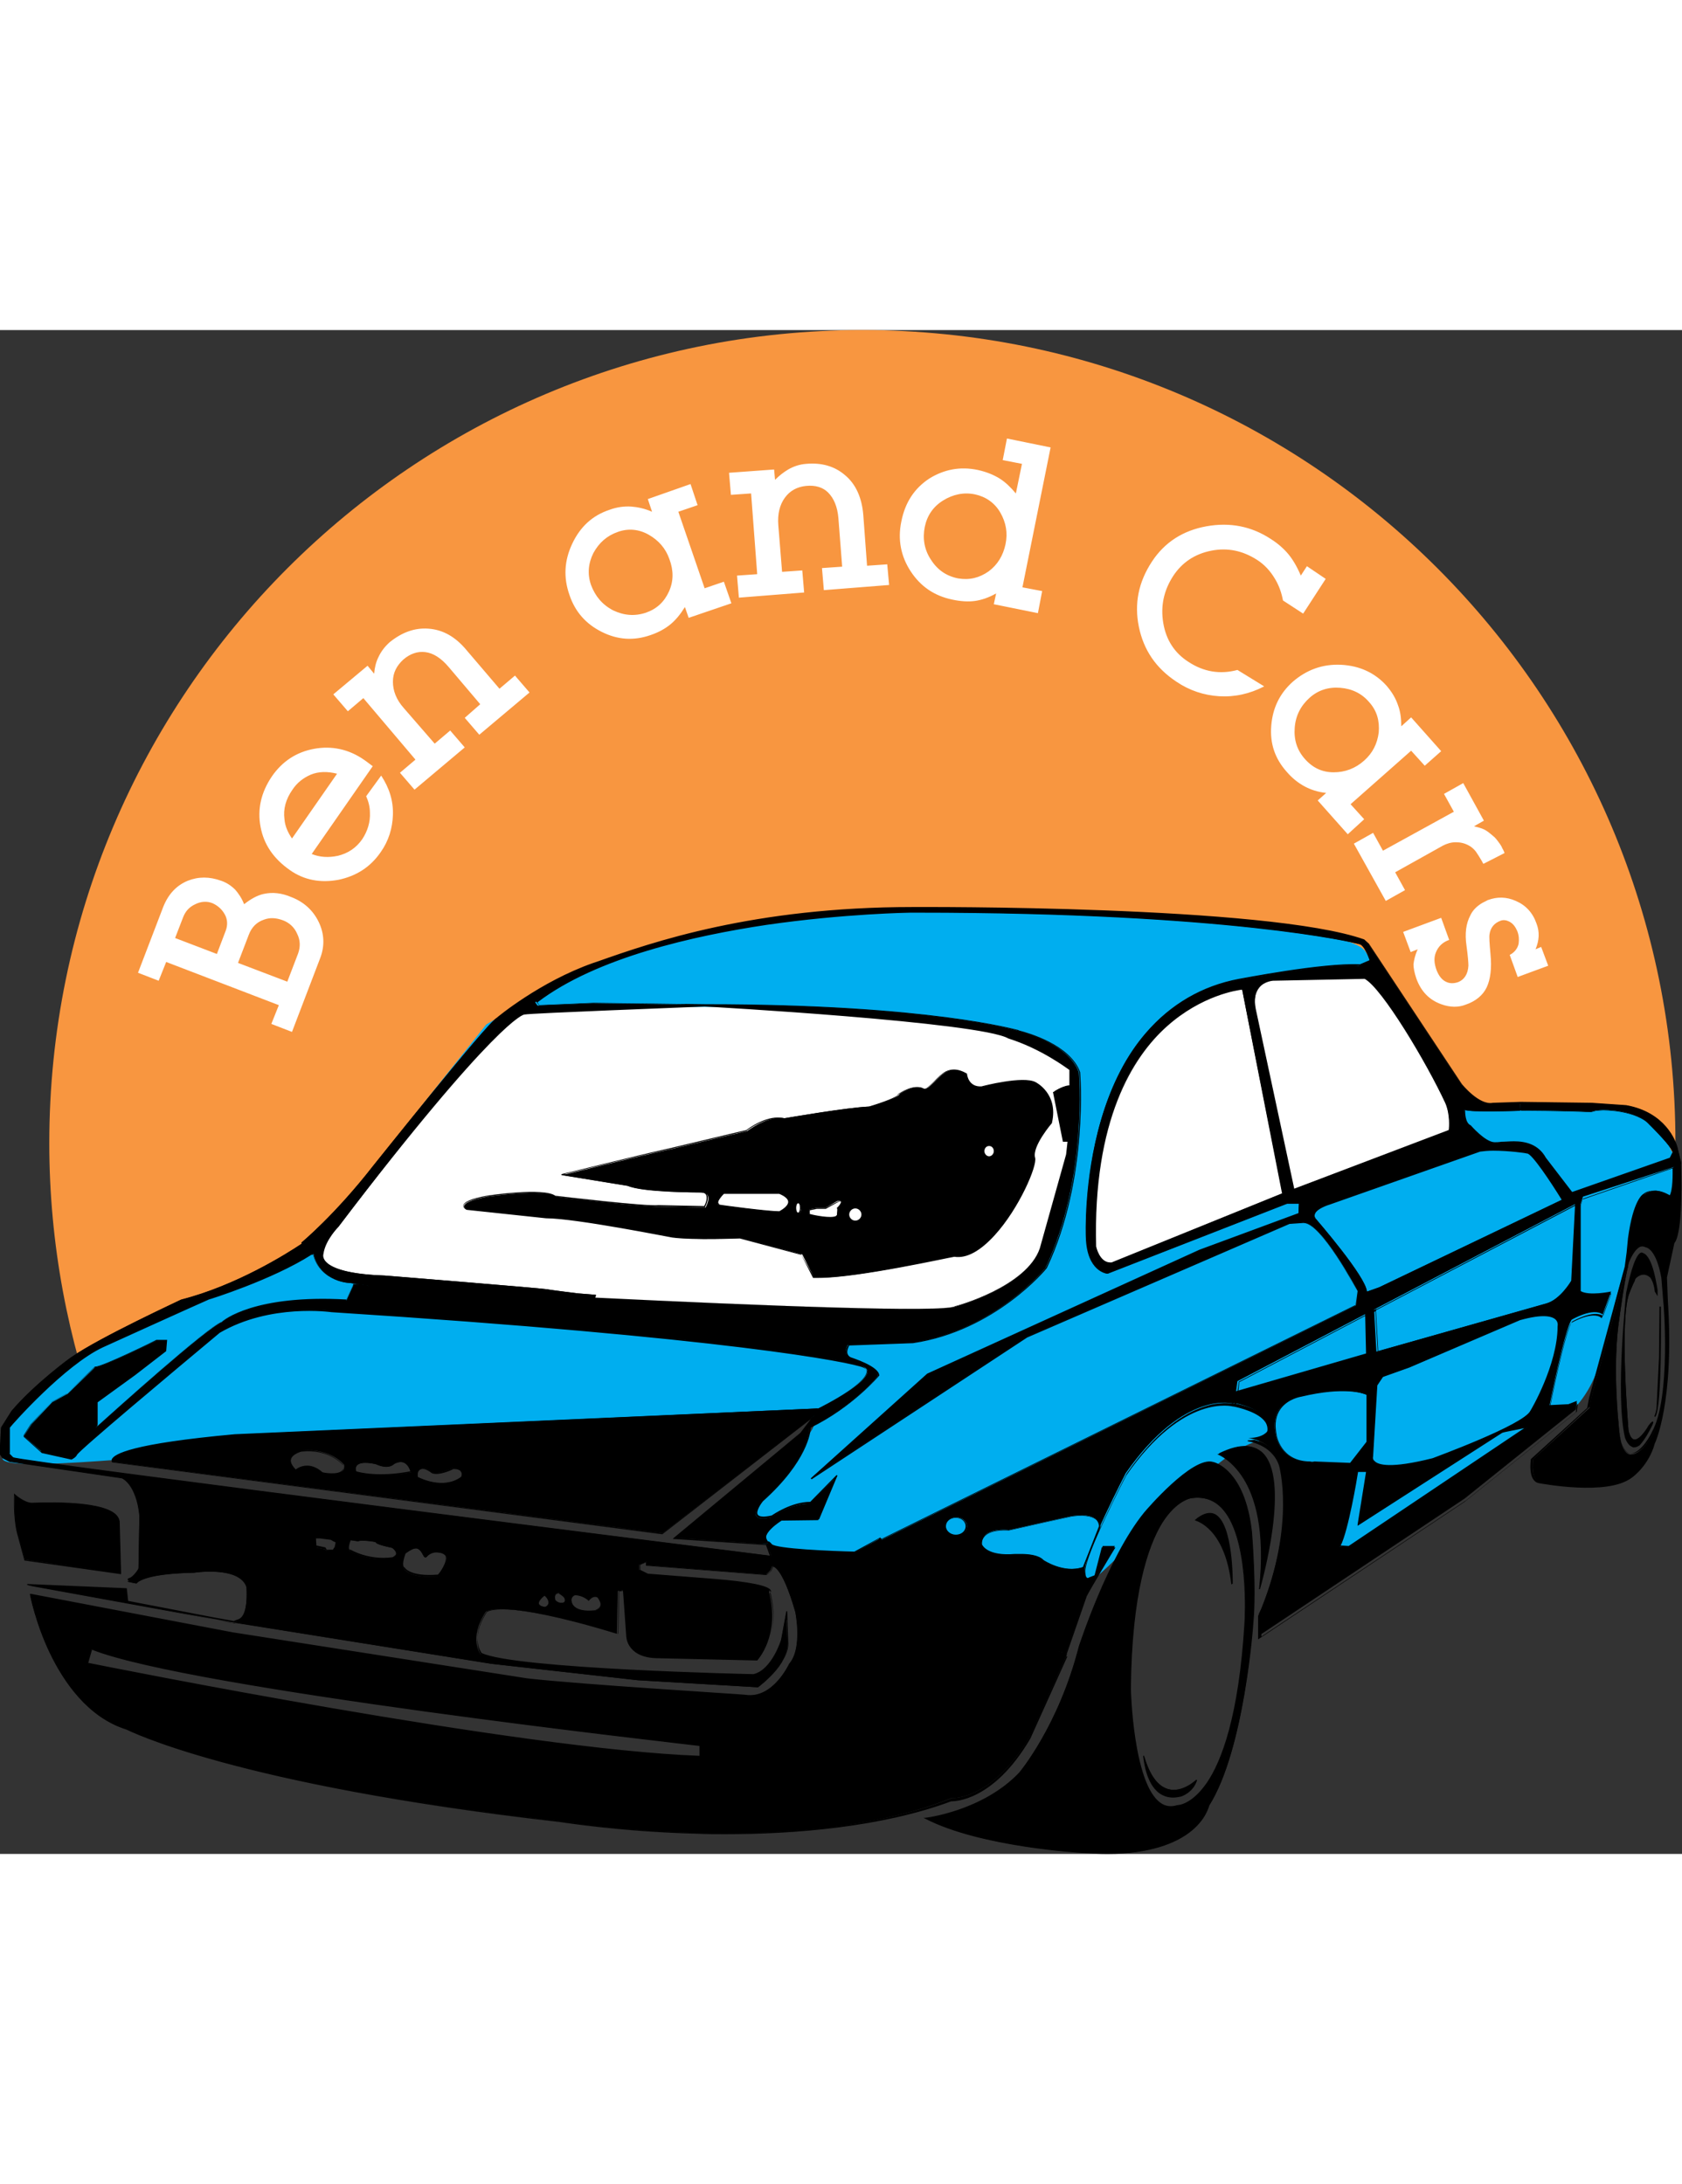 <?xml version="1.0" encoding="utf-8"?>
<!-- Generator: Adobe Illustrator 19.0.0, SVG Export Plug-In . SVG Version: 6.00 Build 0)  -->
<svg version="1.1" id="Calque_1" xmlns="http://www.w3.org/2000/svg" xmlns:xlink="http://www.w3.org/1999/xlink" x="0px" y="0px" width="250px"
	 viewBox="0 0 358.3 324.6" style="enable-background:new 0 0 358.3 324.6;" xml:space="preserve">
<rect x="0" y="0" width="358.3" height="324.6" fill="#333333" stroke="none"/>
<style type="text/css">
	.st0{fill:#F89640;}
	.st1{fill:#FFFFFF;}
	.st2{fill:#00AEEF;}
</style>
<g>
	<g>
		<path class="st0" d="M355.7,193.5c0.8-6.7,1.2-13.4,1.2-20.3C357,77.6,279.4,0,183.7,0S10.5,77.6,10.5,173.2
			c0,21.5,4,42.1,11.1,61.1L355.7,193.5L355.7,193.5z"/>
	</g>
	<g>
		<path class="st1" d="M56.2,120.1c-1.4,0.3-2.8,1.1-4.2,2.2c-0.5-1.3-1.2-2.3-1.9-3.1c-0.8-0.8-1.8-1.5-3-1.9
			c-2.5-0.9-4.8-0.9-7.1,0c-2.4,1-4.1,2.8-5.2,5.5l-5.4,14.1l4.4,1.7l1.6-4l24,9.2l-1.6,4l4.4,1.7l6-15.7c1-2.6,0.9-5.2-0.3-7.7
			c-1.2-2.5-3.2-4.3-5.8-5.3C60,119.9,58.1,119.7,56.2,120.1L56.2,120.1L56.2,120.1z M47.9,124.5c0.6,1.1,0.6,2.3,0.2,3.4l-1.9,5
			l-8.9-3.4l1.7-4.4c0.5-1.3,1.3-2.2,2.6-2.8c1.2-0.6,2.5-0.7,3.7-0.2C46.4,122.6,47.3,123.4,47.9,124.5L47.9,124.5z M63.3,128.6
			c0.7,1.4,0.7,2.8,0.2,4.2l-2.3,6l-10.5-4l2.3-6c0.6-1.6,1.7-2.7,3.2-3.2c1.3-0.5,2.6-0.4,4,0.1C61.6,126.2,62.7,127.2,63.3,128.6
			L63.3,128.6z M77.5,91.5c-3.2-2.2-6.8-3-10.6-2.3c-3.8,0.7-6.8,2.7-9,5.9c-2.3,3.4-3.1,7-2.4,10.7c0.7,3.8,2.8,6.8,6.2,9.2
			c3.1,2.2,6.6,2.8,10.4,2.1c3.8-0.8,6.8-2.7,9-5.9c1.7-2.4,2.5-5.1,2.6-7.9c0.1-3.1-0.8-5.8-2.5-8.4L78,99.3
			c0.5,1.1,0.8,2.3,0.8,3.5c0.1,2-0.5,3.9-1.6,5.6c-1.3,1.9-3.1,3.1-5.3,3.6c-1.9,0.4-3.8,0.3-5.5-0.4l13-18.7
			C78.7,92.4,78.1,91.9,77.5,91.5L77.5,91.5L77.5,91.5z M62.2,108.3c-0.9-1.3-1.5-2.7-1.6-4.1c-0.3-2.2,0.3-4.3,1.7-6.3
			c1-1.5,2.3-2.5,3.9-3.2c1.7-0.7,3.6-0.7,5.6-0.2L62.2,108.3L62.2,108.3z M109.7,73.6l-3.3,2.8l-7-8.2c-2.4-2.9-5.1-4.4-8.2-4.6
			c-2.9-0.2-5.6,0.8-8.2,2.9c-1,0.9-1.8,1.9-2.4,3.2c-0.5,1-0.8,2.2-0.9,3.5l-1.4-1.7L71,77.6l3.1,3.6l3.3-2.8l11.1,13.1l-3.3,2.8
			l3.1,3.6l10.7-9l-3.1-3.6l-3.3,2.8L86,80.5c-1.6-1.8-2.3-3.7-2.3-5.6c0-1.9,0.8-3.4,2.2-4.7c1.5-1.3,3.1-1.8,4.7-1.6
			c1.7,0.2,3.4,1.3,5,3.2l6.7,7.9L99,82.6l3.1,3.6l10.7-9L109.7,73.6L109.7,73.6z M154.2,53.6l-4.1,1.4l-5.6-16.3l4.1-1.4l-1.5-4.5
			L138,36l0.9,2.7c-1.6-0.7-3.1-1-4.4-1.1c-1.5-0.1-3.1,0.1-4.7,0.7c-3.6,1.2-6.2,3.6-7.9,7.2c-1.7,3.6-1.9,7.2-0.6,10.9
			c1.2,3.6,3.5,6.2,6.9,7.9c3.4,1.7,6.8,1.9,10.3,0.7c1.8-0.6,3.2-1.4,4.3-2.3c1.1-0.9,2.1-2.1,3.1-3.7l0.8,2.3l9.1-3.1L154.2,53.6
			L154.2,53.6z M142.5,55.7c-1,2.2-2.6,3.7-4.9,4.5c-2.4,0.8-4.7,0.6-7-0.5c-2.3-1.2-3.8-3-4.7-5.4c-0.8-2.3-0.6-4.6,0.5-6.8
			c1.2-2.2,2.9-3.7,5.2-4.5c2.2-0.8,4.5-0.6,6.6,0.6c2.1,1.2,3.6,2.9,4.4,5.2C143.5,51.2,143.5,53.5,142.5,55.7L142.5,55.7z
			 M189,49.9l-4.3,0.3l-0.8-10.8c-0.3-3.7-1.6-6.6-3.9-8.5c-2.2-1.9-5-2.7-8.3-2.4c-1.3,0.1-2.6,0.5-3.8,1.2c-1,0.6-1.9,1.3-2.8,2.2
			l-0.2-2.2l-9.6,0.7l0.4,4.7l4.3-0.3l1.3,17.2l-4.3,0.3l0.4,4.7l13.9-1.1l-0.4-4.7l-4.3,0.3l-0.8-9.9c-0.2-2.4,0.3-4.4,1.4-5.9
			c1.1-1.5,2.6-2.3,4.5-2.5c2-0.2,3.6,0.3,4.7,1.4c1.2,1.2,2,3,2.2,5.5l0.8,10.3l-4.3,0.3l0.4,4.7l13.9-1.1L189,49.9L189,49.9z
			 M222,55.6l-4.2-0.8l6-29.8l-9.3-1.9l-0.9,4.6l4.1,0.8l-1.3,6.3c-1.1-1.3-2.2-2.4-3.5-3.2c-1.3-0.8-2.8-1.4-4.6-1.8
			c-3.8-0.8-7.2-0.1-10.3,1.8c-3.2,2.1-5.2,5.1-6,9.2c-0.8,3.8-0.1,7.4,2,10.6c2.1,3.2,5,5.2,8.8,6c1.8,0.4,3.5,0.5,4.9,0.3
			c1.4-0.2,2.9-0.7,4.5-1.6l-0.5,2.3l9.4,1.9L222,55.6L222,55.6z M210.6,51.4c-2,1.4-4.1,1.9-6.5,1.5c-2.5-0.5-4.4-1.8-5.8-4
			c-1.4-2.1-1.8-4.5-1.3-7c0.5-2.4,1.8-4.3,3.9-5.6c2.1-1.3,4.4-1.8,6.8-1.3c2.3,0.5,4.2,1.8,5.4,3.9c1.2,2.1,1.6,4.3,1.1,6.7
			C213.7,48,212.5,50,210.6,51.4L210.6,51.4z M263.6,72.4c-3.7,1-7.2,0.4-10.4-1.7c-3-1.9-4.8-4.7-5.4-8.3c-0.6-3.6,0.1-6.9,2.1-10
			c1.9-2.9,4.6-4.7,8.1-5.4c3.5-0.7,6.7,0,9.7,1.9c1.6,1,2.9,2.4,3.9,4.1c0.9,1.5,1.4,3,1.7,4.6l4.3,2.8l4.8-7.4l-4-2.7l-1.3,2
			c-0.8-1.9-1.7-3.4-2.6-4.5c-0.9-1.1-2.2-2.3-3.8-3.3c-4.1-2.7-8.7-3.6-13.7-2.7c-5,0.9-8.9,3.4-11.6,7.5c-2.9,4.4-3.8,9-2.8,13.9
			c1,4.9,3.6,8.8,8,11.7c2.8,1.9,5.9,2.9,9.1,3.1c3.3,0.2,6.5-0.5,9.6-2.1L263.6,72.4L263.6,72.4z M290.6,104.2l-2.9-3.2l12.9-11.4
			l2.9,3.2l3.5-3.1l-6.4-7.2l-2.1,1.9c0-1.7-0.2-3.2-0.7-4.5c-0.5-1.5-1.3-2.8-2.4-4.1c-2.5-2.8-5.8-4.3-9.7-4.5
			c-4-0.2-7.4,1.1-10.3,3.6c-2.8,2.5-4.3,5.6-4.6,9.4c-0.3,3.8,0.8,7,3.3,9.8c1.2,1.4,2.5,2.4,3.8,3.1c1.3,0.7,2.8,1.2,4.6,1.4
			l-1.8,1.6l6.4,7.2L290.6,104.2L290.6,104.2z M284.1,94.2c-2.4,0-4.4-0.9-6.1-2.8c-1.7-1.9-2.4-4.1-2.2-6.7
			c0.2-2.6,1.3-4.7,3.2-6.4c1.8-1.6,4-2.3,6.5-2.1c2.5,0.2,4.6,1.2,6.2,3.1c1.6,1.8,2.2,3.9,2,6.4c-0.3,2.4-1.3,4.4-3.1,6
			C288.7,93.4,286.5,94.2,284.1,94.2L284.1,94.2z M320.5,111.4c-0.1-0.3-0.2-0.5-0.3-0.7c-0.1-0.2-0.2-0.3-0.3-0.6
			c-0.2-0.4-0.5-0.8-0.8-1.2c-0.3-0.4-0.6-0.8-1-1.1c-0.7-0.6-1.3-1.1-1.9-1.4c-0.6-0.3-1.4-0.5-2.2-0.7l2.1-1.2l-4.4-8l-4.1,2.3
			l2.1,3.8l-15.1,8.3l-2.1-3.8l-4.1,2.3l6.8,12.2l4.1-2.3l-2.1-3.8l10.2-5.7c0.8-0.4,1.7-0.7,2.7-0.7c1,0,1.9,0.2,2.8,0.7
			c0.6,0.3,1.1,0.8,1.5,1.3c0.4,0.6,0.8,1.2,1.2,1.9c0.1,0.2,0.2,0.3,0.2,0.4c0.1,0.1,0.1,0.2,0.2,0.3L320.5,111.4L320.5,111.4z
			 M316.7,140c0.8-1.7,1.1-4.1,0.8-7.1c-0.2-2.2-0.3-3.6-0.2-4.2c0.2-1.4,1-2.4,2.4-2.9c0.6-0.2,1.2-0.1,1.8,0.2
			c0.8,0.4,1.3,1.1,1.7,2c0.4,1,0.4,1.9,0.3,2.7c-0.2,1-0.9,1.9-1.9,2.4l1.7,4.7l6.5-2.4l-1.5-4l-1.2,0.5c0.8-1.9,0.9-3.7,0.2-5.5
			c-0.8-2.3-2.3-3.9-4.4-4.8c-2-0.9-4-0.9-5.9-0.2c-0.1,0-0.2,0.1-0.4,0.2c-0.2,0.1-0.4,0.2-0.8,0.4c-1.2,0.7-2.1,1.6-2.6,2.7
			c-0.9,1.7-1.2,3.8-0.8,6.5c0.3,2.2,0.4,3.6,0.4,4.2c-0.1,1.8-0.9,3-2.2,3.5c-0.9,0.3-1.7,0.3-2.4,0c-1-0.4-1.7-1.3-2.2-2.6
			c-0.5-1.4-0.6-2.6-0.1-3.8c0.5-1.2,1.4-2.1,2.8-2.6l-1.7-4.7l-8.1,3l1.6,4.3l1.5-0.6c-0.6,1.3-0.8,2.4-0.9,3.2
			c0,0.8,0.2,1.8,0.6,3c1,2.8,2.8,4.6,5.3,5.5c1.9,0.7,3.7,0.7,5.2,0.1C314.3,143,315.9,141.7,316.7,140L316.7,140z"/>
	</g>
	<g>
		<path class="st2" d="M355.8,174.5c-0.5-4.1-6.8-7.1-6.8-7.1c-3.5-1.9-7.1-2.3-10-2.1l-0.5-0.3l-6.5,1.1l-2.1-0.1
			c-4.4-1.4-18.6-1.4-18.6-1.4l-20.6-32.5l-0.1,0c-0.7-0.9-2.7-1.7-5.5-2.5l-0.2-0.7l-7.6-0.8c-21.3-3.3-60.1-4.2-60.1-4.2
			c-70.7-3.4-102.3,17.1-102.3,17.1c-2.9,1.3-6,3.4-7.7,4.8l-3.6,2.1l-36.3,45.6l-1,0.8c-3.3,1.9-13.5,7.6-17.8,9
			c0,0-42,14.9-47.7,30.9c0,0-0.6,0.9-0.3,2l-0.1,0c0,0,0,1.5,0.1,4.1c0.2,5.5,96.3-9.1,169.5-9.2c15.6,0-27.1,24.1-14.7,25.5
			c1.9,0.2,25.3,7.7,33.7,7.4c6.6-0.3,22.4,12.6,29.8,10.5c10.9-3.2,20.9-14.6,28.3-22.7c5.9-6.4,10.2-8.4,11.3-9.4
			c28.3-23.8,11.6,32.3,11.6,32.3c5.1-3.4,46.5-31.2,50.9-35.4l0.1,0.3l7.5-8.6l2.2,1l4.2-2.9c0.3,0,0.6,0.1,0.9,0.1
			c7.4-8.4,5.7-19,13.3-37.5c2.3-5.5,7.6-4.4,7.6-4.4C358.8,177.5,355.8,174.5,355.8,174.5L355.8,174.5z"/>
	</g>
	<g>
		<path class="st1" d="M111.7,145.3c0,0,68.3-4.4,100.8,4.2c0,0,14.3,3.2,16.2,8.3c0,0,2.6,26.8-8.8,43.5c0,0-22.8,17.7-51,11.3
			l-88.7-9.9c0,0-13.2-0.4-12.8-8.1l37-44.6l5.5-4.5L111.7,145.3L111.7,145.3z"/>
	</g>
	<g>
		<path class="st1" d="M264.9,139.8l9.5,44.4L237.1,199c0,0-4,2-4.5-3.8C232.6,195.2,228.9,145.3,264.9,139.8L264.9,139.8z"/>
	</g>
	<g>
		<path class="st1" d="M275.7,183.6l34.3-13l0.2-5.8c0,0-15.5-28.8-20.3-28.2l-18.7,0.9l-4.1,2.4l-0.3,2.1l-0.5,1.6L275.7,183.6
			L275.7,183.6z"/>
	</g>
	<g>
		<path d="M353,229.1c0,1.3-0.6,2.4-0.6,2.4c1.5-1.8,1.2-23.5,1.2-23.5l-0.1,10.8L353,229.1L353,229.1z M346.9,234.4
			c0,0-2-23.7,0.2-29.3c0.5-1.4,1.1-2.5,1.2-2.9c0-0.5,1.7-2,3.4-0.5c0,0,0.8,0.9,1,3.1l0.3,0.6v-0.8c0,0-0.9-7.2-3-7.8
			c0,0-1.3-1.5-3.4,8.4c0,0-2.4,21.3-0.3,30.5c0,0,0.9,3.4,3,1.7c0,0,1.3-1.5,2.4-3.7c1.1-2.3-0.3-0.4-0.3-0.4
			S348,239.5,346.9,234.4L346.9,234.4z M358.1,177.3l-1.4,0.8c0,0,0.3,4.9-0.7,6.4c0,0-3.3-2.3-5.5-0.5c0,0-2.1,0.8-3.3,9.3
			l-0.3,3.1l-0.5,3.5c0,0,1.8-6,4.5-4.6c0,0,2.3,0.2,3.4,6.7l0.4,4.9c0,0,1.7,20.7-2.5,28c0,0-2.3,4.6-4.7,4.6c0,0-2.3,0.7-2.7-6.4
			c0,0-1.4-12.8,0.2-22.9c0,0,1-8,1.8-10.7l0.2-1.5l-8,29.4l-0.2,1.1l-0.2,1.1l-12,10.9c0,0-0.7,4.4,1.5,4.9c0,0,14.6,2.8,19.7-1.1
			c0,0,3.4-2.4,4.7-7.1c0,0,4.2-8.6,2.8-30.3l-0.2-5.1l1.6-7.4C356.6,194.3,358.6,194,358.1,177.3L358.1,177.3z M356.5,178.3
			l1.6-0.9l-0.8-3.4c-0.3-0.9-2.4-7.3-10.8-8.8l-7.3-0.5l-15.3-0.2l-0.1,1.7c0,0,8.1,0,15.1,0.3l1.1-0.3l1.3-0.1
			c0,0,7.1-0.2,10.2,3.3c0,0,3.6,3.6,4.4,4.9c0.2,0.3,0.4,0.6,0.5,0.9l-0.6,1.3l-20.9,7.3v0.2l-5.8-7.6c-2.6-4.8-8.6-3.2-10.7-3.2
			s-5.2-3.6-5.2-3.6c-1.5-0.5-1.3-3.5-1.3-3.5c1.3,0.6,11.9,0.2,11.9,0.2l0-1.7l-5.8,0.2c-3,0.6-6.7-4.1-6.7-4.1l-19.8-29.9l-1-0.8
			c-20.9-7.3-95.6-6.9-95.6-6.9c-35.2-0.1-57.1,7.9-68.6,11.9c-11.5,4-20.6,11.7-20.6,11.7c-2,1-26.2,31.3-26.2,31.3
			c-8.3,10.7-15.3,16.4-15.3,16.4l0.1,0.2c-3.2,2.2-13.9,8.9-25.8,12c0,0-17.3,8-23.3,12.2c0,0-7.8,5.6-12.8,11.5l-2.2,3.5l-0.3,5.6
			l0.6,0.9l1.4,0.7l23.9,3.5c0,0,3.2,1.1,3.9,8.2c0,0-0.2,11.1-0.2,11.5c0,0.4-1.3,2-2,2.2c-0.7,0.2,0,0.3,0,0.3l1.5,0.3
			c0,0,0.9-2.1,12.2-2.3c0,0,9.8-1.5,11.3,3.1c0,0,0.5,6.4-1.8,7.3c-0.4,0.1-0.6,0.2-0.8,0.3l0.3,0c0,0,0,0,0,0l54.4,8.7l31.2,3.5
			l25.6,1.5c0,0,6.9-4.9,6.3-9.5l-0.2-6.4l-1.1,6c0,0-2,6.6-6,7.5c0,0-50.8-1.1-58-4.6c0,0-2.7-3.3,1.1-9.1c0,0,2.9-2.9,27.9,4.7
			l0.2-9.1l1.1-0.2l0.7,9.8c0,0,0,4.4,6.2,4.7l21.7,0.5c0,0,5-5.3,2.5-14.6c0,0,2-1.6-12-2.7l-14-1.1l-1.6-0.9V263l1.5-0.6v0.7
			l25.5,2l0.9-0.9l0.4-0.9c0,0,2-0.4,4.9,9.7c0,0,1.6,7.8-1.3,11.1c0,0-3.5,7.7-9.5,6.7c0,0-35.2-2.2-46.5-3.5l-62.7-9.8l-43-8.2
			c0,0,4.4,23.5,20.4,28.6c0,0,22.1,11.7,92.2,19.7c0,0,50.7,8.4,83.7-4.9c0,0,8.6,0.7,16.8-13.3l7.8-17.3l-1.8-0.6l1.6,0.3
			l4.4-12.6c0.7-1.5,6-10.2,6-10.2h-2.6l-1.6,6.2l-1.3,0.5c-0.9,0.7-0.9-1.8-0.9-1.8c0-3.6,8.7-20.4,8.7-20.4
			c12.6-18,23-14.8,23-14.8l0.5-2.6l0.3-2.2l71.9-37.7v0.6l-0.8,15.7c0,0-2.3,4-5.4,4.9l-36.1,10.2l-0.5-9.1l-1.9,0.8l0.2,8.7
			l-27.9,8.1l-0.4,2.4c0,0,8.6,1.5,7.4,5.9c0,0-0.8,1.6-4.2,1.6c0,0,5.1,0.5,6.7,5.1c0,0,3.6,12.4-3.8,31l-0.6,1.3v4.7l43.8-29.2
			l23.7-19l0.2-1.8l-1.8,0.7l-4,0.2c0,0,3.2-16.2,4.7-18.2c0,0,4.6-2.7,6.6-1.1l1.8-4.9c0,0-4.7,1-6.5-0.1v-18.5l0.5-1.6
			L356.5,178.3L356.5,178.3z M291.2,237l-3.6,4.5l-7.7-0.4c-7.3,0.5-8.2-6-8.2-6c-1.3-7.1,5.4-8,5.4-8c10.1-2.4,14-0.3,14-0.3V237
			L291.2,237z M291.2,243.2l-1.8,11.3l30.6-19.7c0.5-0.2,5.3-1.1,5.3-1.1l-38,25.5l-1.9-0.1c1.6-3,3.8-15.9,3.8-15.9H291.2
			L291.2,243.2z M331.9,212.2c0,8.3-5.8,18-5.8,18c-1.5,3.1-20.9,10.2-20.9,10.2c-14.1,3.6-12.8-0.5-12.8-0.5l0.9-15.2l1.3-1.8
			l5.7-2l23.5-10.2C333,208.2,331.9,212.2,331.9,212.2L331.9,212.2z M149.1,301.5l0,2.4C109.4,302.4,18.6,284,18.6,284l0.9-3.1
			C40.5,289.4,149.1,301.5,149.1,301.5L149.1,301.5z M209.1,258.7c-0.2-3.8,5.8-3.1,5.8-3.1c0.9-0.2,13.5-3,13.5-3
			c6.2-0.8,5.8,2.2,5.8,2.2l-3.5,8.7c-4.2,1.5-8.6-1.5-8.6-1.5c-1.5-1.6-6-1.2-6-1.2C210,261.3,209.1,258.7,209.1,258.7L209.1,258.7
			z M201.4,254.8c0-1.1,1-1.9,2.3-1.9s2.3,0.9,2.3,1.9c0,1.1-1,1.9-2.3,1.9S201.4,255.9,201.4,254.8L201.4,254.8z M122.5,269.3
			c1.6,0,2.9,1.2,2.9,1.2c1.1-1.4,2-0.6,2-0.6c1.8,2.2-0.7,2.9-0.7,2.9c-4.7,0.5-5-1.9-5-1.9C121.4,269.7,122.5,269.3,122.5,269.3
			L122.5,269.3z M119.1,269c2.2,1.2,1.1,2.1,1.1,2.1c-1.2,0.5-2-0.5-2-0.5C117.9,269,119.1,269,119.1,269L119.1,269z M116,269.4
			c2.1,2,0.1,2.6,0.1,2.6C112.9,271.6,116,269.4,116,269.4L116,269.4z M86.3,260.6c3.8-3.2,3.6,1.8,4.6,0.7c1-1.1,2.3-0.9,2.3-0.9
			c4.2,0.2,0.2,5.1,0.2,5.1c-6.2,0.5-7.3-1.6-7.3-1.6C85.2,263.3,86.3,260.6,86.3,260.6L86.3,260.6z M74.6,257.7l1.6,0.3
			c0.3-0.3,3.8,0,3.9,0.3c0,0.4,3.4,1.1,3.4,1.1c2,1.5,0,2.2,0,2.2c-5.2,0.8-9-1.6-9-1.6C73.7,259.9,74.6,257.7,74.6,257.7
			L74.6,257.7z M67.2,257.4l1,0l2.3,0.3L71,258l0.7,0.3l-0.3,1.1L71,260l-1.5,0l-0.3-0.3l-2-0.4L67.2,257.4L67.2,257.4z M74.7,203
			l3.9,0.6c0,0,0,0,0.1,0c-2.2-0.1-3.4-0.2-3.4-0.2l-1.5,3.3c-20.4-1.2-26.6,4.7-26.6,4.7c-3,0.9-24.8,20.6-26.8,22.4l0.2-0.8v-4.7
			l8-5.8l6.6-5.1l0.2-2.2l-2,0c0,0-11.5,5.7-13.1,5.7l-5.9,5.7l-3.3,1.8l-4.4,4.7l-1.6,2.5L9,239l6.2,1.4c0,0,0.9-0.4,1.1-0.9
			c0.5-1.2,30.4-26.1,30.4-26.1c10.9-6.4,23.9-4.4,23.9-4.4c85.6,5.5,111.1,10.8,113.3,11.8c4.4,2-9.6,8.9-9.6,8.9L50,235.3
			c-29.3,2.7-26.1,5.8-26.1,5.8l117.2,15.2l32.3-25l-2.7,3.6l-27,22.4l19.7,1.3c0,0.1,0,0.2,0,0.2l0.9,2.3c0,0-160.7-20.2-161.5-21
			c-1-1-0.9-0.9-0.9-0.9v-5.5c0,0,11.5-13.1,19.9-17.1c0,0,20.4-9.3,22.6-10.2c0,0,13.5-4.2,21.8-9.5l0.6-0.1
			C68.3,203,74.7,203,74.7,203L74.7,203z M98.3,244.3c-4.1,3-9.4,0-9.4,0c-0.2-3.6,3.1-1,3.1-1c1.5,0.6,4.5-0.9,4.5-0.9
			C99.2,242.5,98.3,244.3,98.3,244.3L98.3,244.3z M75.8,243.2c-0.8-3,4.4-1.6,4.4-1.6c2.7,1.2,3.8-0.1,3.8-0.1
			c2.9-1.5,3.6,1.8,3.6,1.8C80,244.7,75.8,243.2,75.8,243.2L75.8,243.2z M68.6,243.4c-3-2.7-5.6-0.6-5.6-0.6
			c-3.1-3.1,1.3-4.1,1.3-4.1c6.2-0.6,9,3,9,3C73.8,244.6,68.6,243.4,68.6,243.4L68.6,243.4z M111.8,145.4c1.8-0.3,33.2-1.5,38.6-1.7
			l0,0.1c0,0,58.5,3.3,64.6,6.8c7.5,2.4,13.1,6.7,13.1,6.7l0,3.6c-1.3-0.2-3.5,1.3-3.5,1.3l2.1,10.4h1l-0.3,2.9l-5.6,20
			c-2.9,8.4-18,12.4-18,12.4c-2.4,1.5-42.3-0.1-77-1.8l0.2-0.6l-3.8-0.3c0,0-5.7-0.7-6.8-0.9c-1.1-0.2-34.4-2.9-34.4-2.9
			c-14.7-0.5-13.1-4.6-13.1-4.6c0.4-3,3.3-5.9,3.3-5.9C106.6,145.4,111.8,145.4,111.8,145.4L111.8,145.4z M291.8,134.4l-2.3,1
			c-8-0.5-25.8,3.1-25.8,3.1c-34.6,6.6-32.4,54.7-32.4,54.7c0.2,7.4,4.5,7.8,4.5,7.8l38.2-14.9l2.7,0l-0.1,2.2l-21.1,7.8l-58,26.4
			l-24.8,22.2l45.9-30.2l56-24.2l2.9-0.2c3.8-0.4,11.7,14.6,11.7,14.6l-0.4,3.1l-101,49.9l-0.3-0.3l-5.5,3c0,0-16.6-0.3-17.7-1.6
			c-0.5-0.6-0.7-0.6-0.8-0.4c-1.9-1.8,3-4.8,3-4.8l7.8-0.1l3.8-9.2l-5.7,5.7c-4.2,0-8.2,2.9-8.2,2.9c-5.8,1.3-2-3.3-2-3.3
			c10.4-9.2,10.2-15.7,10.2-15.7c9.1-4.4,14.6-11.1,14.6-11.1c0-2-6-3.8-6-3.8c-1.6-0.9-0.4-2.8-0.4-2.8l13.7-0.5
			c17.7-2.6,28.4-15.9,28.4-15.9c9.1-19.2,7.1-41.7,7.1-41.7c-2.2-6.1-11.9-8.6-13.2-8.9l0,0c0,0-18.3-5.5-66.4-5.5l0,0l-24-0.3
			l-11.7,0.5l-0.5-0.7c24.4-18.6,79.6-19.2,79.6-19.2c68.8-0.1,95.2,6.6,95.2,6.6l0.8,0.2C290.8,131.2,291.8,134.4,291.8,134.4
			L291.8,134.4z M236.8,198.7c-2.7,0.3-3.5-3.5-3.5-3.5c-1.3-52.1,31.3-54.8,31.3-54.8l8.6,43.5L236.8,198.7L236.8,198.7z
			 M308.7,170.5L275.6,183l-8.2-38.4c-1-6.1,3.8-6.2,3.8-6.2l19.5-0.4c3.9,2.1,13.4,18.3,17.2,26.6
			C309.1,167.3,308.7,170.5,308.7,170.5L308.7,170.5z M332.8,185.2l-39,18.7l-2.7,1c0.2-2.9-10.9-15.7-10.9-15.7
			c-1.1-1.8,3.1-3.1,3.1-3.1l32.1-11.3c2.9-0.7,9.8,0.3,9.8,0.3C326.4,174.8,332.8,185.2,332.8,185.2L332.8,185.2z M159.2,170.6
			l-16.4,3.9c-6.5,1.4-23,5.5-23,5.5l14.1,2.3c3.2,1.4,15.4,1.4,15.4,1.4c2.9,0,1,3.2,1,3.2l-9.8-0.2c-2.7,0.2-22.1-2.1-22.1-2.1
			c-2.5-1.8-14.6,0-14.6,0c-7.3,1.4-4.3,2.7-4.3,2.7l16.9,1.8c6.4,0,26.9,4.1,26.9,4.1c4.6,0.7,14.4,0.2,14.4,0.2l13.2,3.5l2.5,4.9
			c7.7,0.5,29.8-4.6,29.8-4.6c8.4,1.4,17.8-18.5,17.1-20.9c-0.7-2.5,3.6-7.5,3.6-7.5c1.4-6.1-3.4-8.5-3.4-8.5
			c-2.5-1.4-11.4,0.9-11.4,0.9c-3,0.2-3.2-2.7-3.2-2.7s-2.1-1.6-4.3-0.5c-1.8,0.9-3.9,4.1-4.8,3.6c-2-1.1-5.2,1.1-5.2,1.1
			c0,0.9-6.3,2.7-6.3,2.7c-4.9,0.2-18.1,2.5-18.1,2.5C163.6,167.2,159.2,170.6,159.2,170.6L159.2,170.6z M209.6,174.9
			c0-0.7,0.5-1.3,1.1-1.3c0.6,0,1.1,0.6,1.1,1.3c0,0.7-0.5,1.3-1.1,1.3C210.1,176.2,209.6,175.6,209.6,174.9L209.6,174.9z
			 M180.7,188.4c0-0.8,0.7-1.5,1.5-1.5c0.8,0,1.5,0.6,1.5,1.5c0,0.8-0.7,1.4-1.5,1.4C181.3,189.9,180.7,189.2,180.7,188.4
			L180.7,188.4z M172.4,187.3l1.6-0.3h1.8l2.6-1.5c1.7-0.3-0.1,1.5-0.1,1.5s0.2,0,0,1.5c-0.2,1.4-5.9,0-5.9,0V187.3L172.4,187.3z
			 M169.5,187c0-0.6,0.3-1.1,0.6-1.1c0.3,0,0.6,0.5,0.6,1.1c0,0.6-0.3,1.1-0.6,1.1C169.7,188.1,169.5,187.6,169.5,187L169.5,187z
			 M154.2,183.9c0.9,0,11.8,0,11.8,0c4.5,1.8,0,3.9,0,3.9c-2.5,0-12.8-1.4-12.8-1.4C152.2,185.9,154.2,183.9,154.2,183.9
			L154.2,183.9z M50.1,275.4C50.1,275.4,50.1,275.4,50.1,275.4L50.1,275.4c-0.1,0-0.1,0-0.1,0.1l-4-0.7l3.2,0.6L50.1,275.4
			C50,275.4,50,275.5,50.1,275.4l0.3,0.1L50.1,275.4c0.1,0.1,0.2,0.1,0.3,0.1L50.1,275.4L50.1,275.4z M5.9,267.4l40.1,7.3L27.2,271
			l-0.3-2.7L5.9,267.4L5.9,267.4z M3.1,248.1c-0.2,6.2,0.8,8.7,0.8,8.7l1.4,5.1l20.4,2.9l-0.3-10.9c0-5.1-18.6-4-18.6-4
			C5.1,249.9,3.1,248.1,3.1,248.1L3.1,248.1z M197.2,317c11.8,6.2,33.5,7.3,33.5,7.3c24.2,2,26.8-10,26.8-10c7.7-12,9.4-39,9.4-39
			c0.7-7.5-0.3-19.3-0.3-19.3c-1.5-13.5-8.2-14.8-8.2-14.8c-4.3-1.3-14.6,10.7-14.6,10.7c-7.8,9.7-13.9,28.4-13.9,28.4
			c-4.4,17.1-12.8,27-12.8,27C209.3,315.7,197.2,317,197.2,317L197.2,317z M240.8,289.4c0.4-39.7,13.1-40.6,13.1-40.6
			c13.3-1.8,11.3,26.6,11.3,26.6c-2.3,39.2-14.4,39-14.4,39C241.3,317.5,240.8,289.4,240.8,289.4L240.8,289.4z M243.7,303.7
			c0,0,0.6,10.4,7.8,8.6c0,0,2.6-0.7,3.5-3.5C255,308.8,247.3,316.2,243.7,303.7L243.7,303.7z M254.8,253.5c0,0,6.2,1.3,7.7,13.7
			c0,0,0.2-19.6-7.3-14L254.8,253.5L254.8,253.5z M268.3,268.1c0,0,11.1-38.6-8.7-28.8C259.6,239.3,271,243.5,268.3,268.1
			L268.3,268.1z"/>
	</g>
	<g>
		<path d="M235.9,324.6c-1.6,0-3.3-0.1-5.2-0.2c-0.2,0-21.8-1.2-33.6-7.3l-0.4-0.2l0.4,0c0.1,0,12.1-1.4,20-9.6
			c0.1-0.1,8.4-10,12.7-26.9c0.1-0.2,6.1-18.9,13.9-28.5c0.4-0.5,10.3-12.1,14.7-10.8c0.1,0,6.8,1.4,8.3,14.9c0,0.1,1,11.9,0.3,19.3
			c0,0.3-1.9,27.1-9.4,39c-0.1,0.3-0.8,3.2-4.3,5.8C250.5,322.2,245.2,324.6,235.9,324.6z M197.6,317c11.8,6,32.9,7.1,33.1,7.1
			c12.5,1,19.1-1.7,22.4-4.2c3.6-2.7,4.3-5.7,4.3-5.7l0,0c7.5-11.9,9.4-38.7,9.4-38.9c0.7-7.4-0.3-19.2-0.3-19.3
			c-1.4-13.2-8-14.6-8.1-14.6c-4.2-1.3-14.4,10.6-14.5,10.7c-7.7,9.5-13.8,28.2-13.8,28.4c-4.3,17-12.7,26.9-12.8,27
			C210.2,314.9,199.8,316.7,197.6,317z M154.5,320.4c-2,0-4,0-5.8-0.1c-16.6-0.4-29.3-2.5-29.5-2.5c-69.4-7.9-92-19.6-92.3-19.7
			c-8.3-2.6-13.4-10.3-16.3-16.3c-3.1-6.5-4.2-12.4-4.2-12.4l0-0.2l0.2,0l43,8.2l62.7,9.8c11.2,1.3,46.1,3.4,46.5,3.5
			c5.9,0.9,9.3-6.6,9.4-6.7l0,0c2.8-3.2,1.3-10.9,1.2-11c-2.5-8.7-4.3-9.5-4.7-9.6l-0.4,0.9l-1,0.9l-0.1,0l-25.6-2v-0.7l-1.2,0.5
			v1.1l1.6,0.8l14,1.1c7.7,0.6,11.9,1.5,12.2,2.5c0.1,0.2,0,0.3-0.1,0.4c2.4,9.2-2.5,14.6-2.5,14.6l0,0l-0.1,0l-21.7-0.5
			c-6.2-0.4-6.3-4.8-6.3-4.9l-0.7-9.7l-0.9,0.1l-0.2,9.2l-0.2,0c-24.4-7.5-27.7-4.8-27.8-4.8c-3.6,5.4-1.3,8.6-1.1,8.9
			c7.1,3.4,57.4,4.5,57.9,4.5c3.9-0.9,5.9-7.3,5.9-7.4l1.1-6l0.2,0l0.2,6.4c0.5,4.6-6.1,9.4-6.4,9.6l0,0l0,0l-25.6-1.5l-31.2-3.5
			l-54.4-8.7c0,0,0,0-0.1,0l0,0.1l-0.2,0c-0.1,0-0.1,0-0.2,0l-0.7-0.1l-3.2-0.6l-40.1-7.3l0-0.2l21.2,0.9l0.3,2.7l18.7,3.6l3.9,0.7
			c0,0,0,0,0,0l0-0.1l0.1,0c0.2-0.1,0.5-0.2,0.8-0.3c2.3-0.9,1.7-7.1,1.7-7.2c-1.4-4.4-11.1-3-11.2-3c-11,0.2-12.1,2.2-12.1,2.2
			l0,0.1l-0.1,0l-1.5-0.3c-0.3,0-0.4-0.1-0.4-0.3c0-0.2,0.2-0.2,0.4-0.3c0.7-0.2,1.9-1.8,1.9-2.1c0-0.4,0.2-11,0.2-11.5
			c-0.7-6.9-3.8-8.1-3.8-8.1l-23.9-3.5l-1.4-0.8L0,239.4l0.3-5.7l0,0l2.2-3.5c4.9-5.8,12.7-11.5,12.8-11.5
			c6-4.2,23.2-12.1,23.3-12.2c11.8-3,22.5-9.8,25.7-11.9l-0.1-0.2l0.1-0.1c0.1-0.1,7.1-5.9,15.3-16.4c1-1.2,24.2-30.4,26.2-31.4
			c0.1-0.1,9.2-7.7,20.6-11.7l0.9-0.3c11.6-4.1,33.2-11.6,67.1-11.6c0.2,0,0.4,0,0.6,0c0.7,0,75-0.4,95.6,6.9l0,0l1,0.9l19.8,29.9
			c0,0,3.7,4.6,6.6,4l6-0.2v0l15.1,0.2l7.3,0.5c8.4,1.5,10.6,7.7,10.9,8.9l0.8,3.2l0,0l0,0.3l0,0.1l0,0c0.4,14.8-1.1,16.7-1.6,17
			l-1.6,7.3l0.2,5c1.4,21.6-2.8,30.3-2.8,30.4c-1.4,4.7-4.7,7.1-4.8,7.2c-5.1,3.9-19.2,1.2-19.8,1.1c-2.3-0.6-1.6-4.9-1.6-5.1l0,0
			l12-10.9l0.4-2.1l7.6-28l0.4-3l0.3-3.1c1.1-8.1,3.1-9.3,3.3-9.4c2-1.6,4.9,0.1,5.5,0.5c0.8-1.3,0.7-4.9,0.7-5.9l-0.1,0l-19.1,6.6
			l-0.5,1.5v18.4c1.9,1,6.3,0.1,6.4,0.1l0.2,0l-2,5.3l-0.1-0.1c-1.8-1.5-6.1,0.9-6.4,1.1c-1.4,1.9-4.3,16.3-4.6,18l3.8-0.2l2-0.8
			l-0.2,2.1l0,0l-23.7,19l-44,29.3l0-5l0.6-1.3c7.4-18.3,3.9-30.8,3.8-30.9c-1.6-4.4-6.6-5-6.6-5l0-0.2c3.2,0,4.1-1.6,4.1-1.6
			c0.2-0.8,0.1-1.5-0.3-2.2c-1.4-2.2-5.8-3.2-6.8-3.4l0,0l-0.1,0c-0.1,0-10.5-3-22.8,14.7c-0.1,0.2-8.7,16.8-8.7,20.3
			c0,0.6,0.1,1.7,0.4,1.8c0.1,0,0.2,0,0.3-0.1l0,0l1.2-0.5l1.6-6.2h2.9l-0.1,0.2c-0.1,0.1-5.3,8.8-6,10.2l-4.4,12.7l-0.3,0l0.6,0.2
			l-0.1,0.1l-7.8,17.3c-7.9,13.5-16.3,13.4-16.9,13.4C187.9,318.9,169.2,320.4,154.5,320.4z M6.8,269.6c0.5,2.2,5.2,23.5,20.3,28.3
			c0.2,0.1,22.9,11.8,92.2,19.7c0.1,0,12.9,2.1,29.4,2.5c15.3,0.4,37.1-0.6,54.1-7.4l0,0l0,0c0.1,0,8.6,0.5,16.6-13.2l7.8-17.2
			l-1.7-0.6l0.1-0.2l1.5,0.2l4.3-12.5c0.7-1.3,5.1-8.8,5.9-10h-2.2l-1.6,6.2l-1.3,0.6c-0.2,0.2-0.4,0.2-0.5,0.1
			c-0.5-0.3-0.6-1.7-0.6-2c0-0.5,0.2-1.4,0.5-2.4l-0.8,2.1l-0.1,0c-4.2,1.5-8.6-1.5-8.7-1.5c-1.4-1.6-5.9-1.2-5.9-1.2
			c-6.2,0.5-7.2-2.1-7.2-2.2l0,0c0-0.9,0.2-1.6,0.8-2.1c1.6-1.5,4.8-1.2,5.2-1.2c1-0.2,13.3-2.9,13.5-3c2.7-0.3,4.5,0,5.4,0.9
			c0.7,0.7,0.6,1.4,0.6,1.5l0,0l-0.3,0.8c2.5-5.6,5.7-11.8,5.9-12.2c6.5-9.4,12.4-12.9,16.3-14.2c3.5-1.2,5.9-0.8,6.6-0.7l0.4-2.4
			l0.3-0.1l0.3-2.2l27.2-14.3l0-0.3l2.1-0.9l0,0.1l42.8-22.5v0.8l-0.8,15.7c-0.1,0.2-2.4,4.1-5.5,5l-36.2,10.3l-0.5-8.9l-1.7,0.9
			l0.2,8.5l-0.1,0l-27.6,8l-0.5,2.3c1,0.2,5.5,1.2,6.9,3.5c0.5,0.8,0.6,1.6,0.3,2.5c0,0.1-0.7,1.4-3.3,1.7c1.6,0.4,4.7,1.6,5.9,5
			c0,0.1,3.6,12.7-3.8,31.1l-0.6,1.3v4.5l43.6-29l23.6-18.9l0.2-1.6l-1.7,0.7l-4.2,0.2l0-0.2c0.1-0.7,3.2-16.3,4.7-18.3l0,0
			c0.2-0.1,4.5-2.6,6.6-1.2l1.7-4.6c-1,0.2-4.7,0.8-6.4-0.2l-0.1,0l0-18.6l0.5-1.6l0.1,0l19.1-6.6l0.1-0.1c0,0,0,0,0,0l0-0.1
			l1.4-0.8l-0.8-3.2c-0.3-1.2-2.5-7.2-10.7-8.7l-7.3-0.5l-15.1-0.2l0,1.5c1.4,0,8.6,0,14.9,0.3l1.1-0.3l1.4-0.1
			c0.1,0,7.2-0.1,10.3,3.3c0.1,0.1,3.7,3.7,4.4,4.9c0.2,0.3,0.3,0.6,0.5,0.9l0,0.1l0,0.1l-0.7,1.3l0,0l-20.8,7.3v0.5l-6-7.9
			c-2.1-4-6.5-3.5-9.2-3.2c-0.5,0.1-1,0.1-1.4,0.1c-2.1,0-5-3.3-5.3-3.7c-1.6-0.6-1.3-3.5-1.3-3.7l0-0.2l0.2,0.1
			c1,0.5,7.9,0.3,11.7,0.2l0-1.5l-5.6,0.2c-3,0.6-6.7-3.9-6.8-4.1l-19.8-29.9l-1-0.8c-20.6-7.2-94.8-6.9-95.5-6.9
			c-0.2,0-0.4,0-0.6,0c-33.9,0-55.5,7.5-67.1,11.6l-0.9,0.3c-11.3,4-20.5,11.6-20.6,11.6c-2,1-25.9,31-26.1,31.3
			c-7.8,10-14.5,15.7-15.3,16.4l0.1,0.2l-0.1,0.1c-3,2-13.9,8.9-25.8,12c-0.2,0.1-17.4,8.1-23.3,12.2c-0.1,0.1-7.9,5.7-12.7,11.5
			l-2.2,3.4l-0.3,5.6l0.6,0.9l1.3,0.7l23.9,3.5c0.2,0.1,3.3,1.2,4,8.3c0,0.1-0.2,11.1-0.2,11.5c0,0.5-1.3,2.1-2.1,2.3
			c-0.1,0-0.1,0-0.1,0c0,0,0.1,0,0.1,0l1.4,0.3c0.3-0.4,2.2-2.1,12.3-2.3c0.4-0.1,9.9-1.4,11.4,3.2c0,0.3,0.5,6.5-1.9,7.4
			c-0.1,0.1-0.3,0.1-0.4,0.1l54.3,8.7l31.2,3.5l25.5,1.5c0.5-0.4,6.7-5.1,6.2-9.3l-0.1-5.2l-0.9,4.8c-0.1,0.3-2.1,6.7-6.1,7.6
			c-2.1,0-51-1.1-58-4.6l0,0c0,0-2.7-3.4,1.1-9.3c0.1-0.1,3.3-2.9,27.9,4.6l0.2-9l1.3-0.2l0,0.1l0.7,9.8c0,0.2,0.1,4.3,6.1,4.6
			l21.7,0.5c0.4-0.5,4.8-5.7,2.4-14.4l0-0.1l0.1-0.1c0,0,0.1-0.1,0-0.2c-0.1-0.3-1.3-1.5-12-2.3l-14.1-1.1l-1.7-0.9v-1.5l1.7-0.6
			v0.8l25.3,2l0.9-0.8l0.4-1l0.1,0c0.1,0,2.2-0.3,5.1,9.7c0.1,0.3,1.6,7.9-1.3,11.2c-0.2,0.4-3.7,7.7-9.6,6.8
			c-0.3,0-35.3-2.2-46.5-3.5l-62.7-9.8L6.8,269.6z M7.7,267.6l19.4,3.5l-0.3-2.7L7.7,267.6z M217.5,260.7c1.5,0,3.8,0.2,4.8,1.3
			c0,0,4.3,2.9,8.4,1.5l3.4-8.7c0-0.1,0-0.7-0.5-1.3c-0.6-0.6-2-1.2-5.2-0.8c-0.1,0-12.6,2.8-13.5,3l0,0l0,0c0,0-3.5-0.3-5,1.1
			c-0.5,0.5-0.8,1.1-0.7,1.9c0.1,0.2,1.2,2.5,7,2C216.2,260.7,216.8,260.7,217.5,260.7z M326.6,240.5c-0.1,0.4-0.6,4.3,1.4,4.7
			c0.1,0,14.6,2.7,19.6-1.1c0,0,3.4-2.4,4.7-7c0-0.1,4.2-8.8,2.8-30.3l-0.2-5.1l0,0l1.7-7.5l0.1,0c0.1,0,1.8-0.8,1.4-16.6l-1.2,0.6
			c0.1,0.9,0.2,5-0.8,6.3l-0.1,0.1l-0.1-0.1c0,0-3.2-2.2-5.3-0.6l0,0c0,0-2,1-3.2,9.2l-0.3,3.1l-0.2,1.5l0.2,0l0,0.1
			c0.5-1.2,1.4-2.5,2.4-3c0.5-0.2,1-0.2,1.5,0.1c0.3,0,2.4,0.6,3.5,6.8l0.4,4.9c0,0.2,1.7,20.8-2.5,28c-0.1,0.2-2.3,4.7-4.8,4.7
			c-0.1,0-0.5,0.1-0.9-0.2c-0.7-0.5-1.7-2-2-6.3c0-0.1-1.3-12.9,0.2-22.9c0-0.1,0.9-6.9,1.6-10.1l-7.4,27.3l-0.4,2.2L326.6,240.5z
			 M346.9,198.9l-0.1,0.6c-0.7,2.7-1.8,10.7-1.8,10.7c-1.6,10-0.2,22.7-0.2,22.8c0.3,4.2,1.1,5.6,1.8,6.1c0.4,0.3,0.7,0.2,0.7,0.2
			l0,0c2.4,0,4.6-4.5,4.6-4.6c4.1-7.2,2.5-27.7,2.4-27.9l-0.4-4.9c-1.1-6.2-3.2-6.5-3.3-6.5l0,0c-0.4-0.2-0.9-0.3-1.3-0.1
			C348.3,195.8,347.3,197.7,346.9,198.9z M264,224.1l-0.2,1.9l27.4-7.9l-0.2-8.2L264,224.1z M293.1,208.8l0.5,8.7l35.9-10.2
			c2.9-0.8,5.1-4.5,5.3-4.8l0.8-15.6v-0.4L293.1,208.8z M322.5,172.8c2.4,0,5.2,0.6,6.8,3.5l5.6,7.3l0,0l20.8-7.3l0.6-1.2
			c-0.2-0.3-0.3-0.6-0.5-0.9c-0.7-1.2-4.3-4.9-4.4-4.9c-3-3.4-10-3.2-10.1-3.2l-1.3,0.1l-1.1,0.3l0,0c-6.5-0.3-14-0.3-15-0.3
			c-0.5,0-10,0.4-11.8-0.1c0,0.6,0,2.8,1.2,3.3l0,0l0,0c0,0,3.1,3.6,5.1,3.6c0.3,0,0.8,0,1.4-0.1
			C320.6,172.9,321.5,172.8,322.5,172.8z M249.4,314.8c-0.8,0-1.6-0.3-2.4-0.8c-5.9-4.2-6.4-23.7-6.4-24.5v0
			c0.2-20.5,3.8-30.5,6.7-35.3c3.2-5.2,6.4-5.5,6.5-5.5c2.4-0.3,4.5,0.3,6.2,1.9c6.5,6.1,5.3,24.7,5.3,24.9
			c-1.2,20.3-5.1,29.8-8.1,34.3c-3.2,4.7-6.1,4.9-6.4,4.9C250.3,314.7,249.9,314.8,249.4,314.8z M240.9,289.4
			c0,0.3,0.5,20.2,6.3,24.3c1.1,0.8,2.3,0.9,3.6,0.5l0,0l0,0c0.1,0,3,0,6.3-4.8c3-4.4,6.8-13.9,8-34.1c0-0.2,1.2-18.6-5.2-24.7
			c-1.6-1.5-3.6-2.1-6-1.8c0,0-3.2,0.3-6.4,5.4C244.6,259.1,241.1,269,240.9,289.4z M249.9,312.6c-1.1,0-2-0.3-2.9-0.9
			c-3.1-2.2-3.4-7.7-3.5-8l0.2,0c1.2,4.1,2.9,6.5,5.2,7.1c3,0.8,5.9-2,5.9-2l0.2,0.1c-0.9,2.8-3.5,3.5-3.5,3.5
			C251,312.5,250.4,312.6,249.9,312.6z M244,305c0.3,1.8,1.1,4.9,3.2,6.4c1.2,0.9,2.6,1.1,4.3,0.7c0,0,2.2-0.7,3.2-2.9
			c-0.9,0.8-3.3,2.4-5.8,1.7C246.8,310.4,245.2,308.4,244,305z M149.2,304l-0.1,0c-39.3-1.4-129.6-19.7-130.5-19.9l-0.1,0l1-3.4
			l0.1,0.1c20.8,8.4,128.5,20.5,129.6,20.6l0.1,0L149.2,304z M18.8,283.9c4,0.8,91.6,18.4,130.2,19.8l0-2.1
			c-4-0.5-108.6-12.2-129.4-20.5L18.8,283.9z M125.4,273c-1.3,0-2.3-0.3-3-0.8c-0.7-0.6-0.8-1.2-0.8-1.3c-0.3-1.3,0.9-1.6,0.9-1.7
			l0,0c1.4,0,2.6,0.8,2.9,1.1c0.5-0.6,1-0.8,1.4-0.8c0,0,0,0,0,0c0.4,0,0.7,0.2,0.7,0.2c0.6,0.7,0.8,1.4,0.6,1.9
			c-0.3,0.9-1.4,1.2-1.4,1.2C126.3,273,125.8,273,125.4,273z M122.5,269.5c-0.1,0-1,0.4-0.7,1.4c0,0.1,0.3,2.3,4.9,1.8l0,0
			c0,0,1-0.3,1.2-1c0.1-0.5-0.1-1-0.6-1.7c0,0-0.8-0.6-1.8,0.6l-0.1,0.1l-0.1-0.1C125.3,270.6,124.1,269.5,122.5,269.5z
			 M116.1,272.2L116.1,272.2c-0.9-0.1-1.5-0.4-1.6-0.9c-0.2-0.9,1.3-1.9,1.4-2l0.1-0.1l0.1,0.1c0.8,0.7,1.1,1.4,1,1.9
			C116.9,271.9,116.2,272.2,116.1,272.2L116.1,272.2z M116,269.6c-0.4,0.3-1.3,1.1-1.2,1.7c0.1,0.3,0.5,0.6,1.3,0.7
			c0.1,0,0.6-0.3,0.7-0.7C116.9,270.8,116.7,270.2,116,269.6z M119.5,271.4c-0.9,0-1.4-0.7-1.4-0.7l0,0l0,0c-0.1-0.6,0-1,0.3-1.3
			c0.3-0.4,0.8-0.4,0.8-0.4l0.1,0c0.9,0.5,1.4,1,1.4,1.5c0,0.5-0.3,0.8-0.3,0.8l0,0C119.9,271.3,119.7,271.4,119.5,271.4z
			 M118.3,270.5c0.1,0.1,0.8,0.9,1.8,0.5c0.1,0,0.3-0.3,0.2-0.6c0-0.4-0.5-0.8-1.3-1.3c-0.1,0-0.4,0.1-0.6,0.3
			C118.2,269.7,118.2,270,118.3,270.5z M268.4,268.2l-0.2,0c1.4-12.7-1-19.8-3.3-23.5c-2.5-4-5.3-5.1-5.3-5.1l-0.3-0.1l0.3-0.1
			c4-2,7.1-2.1,9.1-0.5C275.2,244.3,268.7,267.2,268.4,268.2z M259.9,239.3c0.8,0.4,3.1,1.7,5.2,5.1c2.2,3.6,4.6,10.4,3.5,22.2
			c1.4-5.3,5.4-23-0.1-27.6C266.5,237.4,263.7,237.5,259.9,239.3z M262.3,267.2c-1.4-12.1-7.5-13.5-7.6-13.6l-0.2-0.1l0.6-0.5
			c1.4-1,2.6-1.3,3.7-0.8c3.9,2,3.8,14.3,3.8,14.8L262.3,267.2z M255.1,253.5c1.1,0.4,5.6,2.4,7.2,11.7c-0.2-3.7-0.8-11.2-3.7-12.6
			c-1-0.5-2.1-0.2-3.4,0.7L255.1,253.5z M91.8,265.6c-4.4,0-5.5-1.4-5.7-1.7c-1-0.6,0-3.1,0.1-3.4l0,0c1-0.9,1.9-1.2,2.5-1.1
			c0.7,0.1,1.1,0.8,1.4,1.3c0.2,0.3,0.3,0.6,0.4,0.6c0,0,0,0,0,0c0.1,0,0.1-0.1,0.2-0.1c1.1-1.2,2.4-1,2.4-0.9c1,0.1,1.7,0.4,1.9,1
			c0.7,1.5-1.5,4.2-1.6,4.3l0,0l-0.1,0C92.9,265.6,92.3,265.6,91.8,265.6z M86.4,260.6c-0.3,0.8-0.9,2.7-0.2,3l0,0l0,0
			c0,0,1.1,2,7.1,1.5c0.3-0.3,2.1-2.7,1.6-4c-0.2-0.5-0.8-0.8-1.7-0.8c-0.1,0-1.2-0.2-2.2,0.9c-0.1,0.2-0.3,0.2-0.4,0.2
			c-0.3,0-0.4-0.3-0.6-0.7c-0.3-0.5-0.6-1.1-1.2-1.2C88.1,259.5,87.4,259.9,86.4,260.6z M25.8,265l-0.1,0l-20.5-2.9l-1.4-5.2
			c0-0.1-1-2.6-0.8-8.8l0-0.3l0.2,0.2c0,0,2,1.8,3.6,1.8c0.6,0,14.5-0.8,17.9,2.5c0.5,0.5,0.8,1.1,0.8,1.7L25.8,265z M5.3,261.9
			l20.2,2.8l-0.3-10.8c0-0.6-0.2-1.1-0.7-1.5c-3.4-3.2-17.6-2.4-17.8-2.4c-1.4,0-3-1.2-3.6-1.7C3,254.2,4,256.8,4,256.8L5.3,261.9z
			 M81.4,261.8c-3.9,0-6.7-1.6-6.9-1.8c-0.1,0-0.3-0.1-0.3-0.2c-0.3-0.6,0.3-2.1,0.3-2.2l0-0.1l1.7,0.3c0.5-0.2,3-0.1,3.7,0.2
			c0.1,0,0.3,0.1,0.3,0.3c0.1,0.2,1.8,0.7,3.3,1l0,0c0.7,0.5,1,1,0.9,1.4c-0.1,0.7-0.9,1-1,1C82.8,261.8,82.1,261.8,81.4,261.8z
			 M74.7,257.8c-0.2,0.5-0.5,1.5-0.3,1.9c0,0.1,0.1,0.1,0.2,0.1l0.1,0c0,0,3.8,2.3,8.9,1.6l0,0c0,0,0.7-0.3,0.8-0.8
			c0-0.3-0.2-0.8-0.8-1.2c-1.6-0.3-3.4-0.8-3.5-1.2c-0.2-0.2-3.4-0.5-3.7-0.2l0,0l-0.1,0L74.7,257.8z M164.4,261.4l-0.2,0
			c-16.5-2.1-160.8-20.2-161.6-21c-0.4-0.4-0.6-0.6-0.7-0.7v0l-0.3-0.3l0.1-0.1v-5.5l0,0c0.1-0.1,11.6-13.2,19.9-17.2
			c0.2-0.1,20.4-9.3,22.6-10.2c0.1,0,13.6-4.3,21.8-9.5l0,0l0.7-0.1l0,0.1c1.5,5.9,7.8,6,7.8,6l0,0l4,0.6l0,0.2
			c-1.8-0.1-3-0.2-3.3-0.2l-1.5,3.3l-0.1,0c-20.1-1.2-26.4,4.6-26.5,4.7l-0.1,0c-3,0.9-25.8,21.5-26.7,22.4l-0.3,0.3l0.3-1.2l0-4.8
			l0.1,0l8-5.8l6.5-5.1l0.2-2l-1.9,0c-0.8,0.4-11.3,5.6-13.1,5.7l-5.9,5.6l-3.3,1.8l-4.4,4.7l-1.5,2.4l3.7,3.3l6.1,1.4
			c0.3-0.1,0.8-0.5,1-0.8c0.6-1.2,29.2-25.1,30.5-26.1c10.9-6.3,23.8-4.4,24-4.4c84.3,5.4,110.9,10.7,113.4,11.8
			c0.6,0.3,0.9,0.7,0.9,1.1c0.1,2.7-10.1,7.8-10.5,8l-0.1,0L50,235.5c-22.6,2.1-25.7,4.4-26,5.3c-0.1,0.1,0,0.2,0,0.3l117.1,15.2
			l32.2-25l0.2,0.2l-2.7,3.6L144,257.3l19.5,1.3l0,0.1c0,0.1,0,0.2,0,0.2L164.4,261.4z M1.9,239.3c0.1,0.1,0.4,0.4,0.9,0.9
			c1.8,0.9,154.6,20.1,161.2,20.9l-0.8-2.2c0,0,0-0.1,0-0.1l-19.9-1.3l0.2-0.2l27-22.4l2.2-2.9l-31.6,24.5l-0.1,0L23.9,241.2l0,0
			c0,0-0.2-0.2-0.1-0.6c0.4-1.2,4.3-3.4,26.2-5.4l124.3-5.5c0.6-0.3,10.4-5.3,10.4-7.8c0-0.4-0.3-0.7-0.8-0.9
			c-2.5-1.1-29-6.4-113.3-11.8c-0.1,0-13-1.9-23.8,4.4c-10.3,8.6-30,25.1-30.4,26c-0.2,0.5-1.1,1-1.2,1l0,0l0,0l-6.3-1.4L5,235.7
			l1.6-2.6l4.4-4.8l3.3-1.8l5.9-5.7h0.1c1.5,0,12.9-5.6,13-5.7l0.1,0l2.2,0l-0.2,2.4l0,0l-6.6,5.1l-8,5.8v4.7l-0.1,0.4
			c3.5-3.2,23.5-21.2,26.5-22.2c0.4-0.4,7-5.9,26.6-4.8l1.5-3.3l0.1,0c0,0,0.3,0,1,0.1l-1.6-0.3c-0.3,0-6.5-0.2-8-6.1l-0.5,0.1
			c-8.3,5.3-21.7,9.5-21.8,9.5c-2.1,0.9-22.4,10.1-22.6,10.2c-8.1,3.8-19.2,16.3-19.8,17.1V239.3z M181.9,260.5L181.9,260.5
			c-0.7,0-16.7-0.3-17.8-1.7c-0.4-0.5-0.5-0.5-0.6-0.5c0,0,0,0,0,0l-0.1,0.1l-0.1-0.1c-0.3-0.3-0.5-0.7-0.5-1.2
			c0.2-1.7,3.4-3.7,3.5-3.8l0,0l0,0l7.8-0.1l3.6-8.5l-5.2,5.3h-0.1c-4.1,0-8.1,2.9-8.1,2.9l0,0c-1.8,0.4-2.9,0.3-3.2-0.3
			c-0.6-1,1-3.1,1.1-3.1c10.2-9,10.2-15.5,10.2-15.6l0-0.1l0.1,0c8.6-4.2,14.1-10.5,14.5-11c-0.1-1.8-5.9-3.6-5.9-3.6
			c-0.5-0.3-0.8-0.6-0.9-1.1c-0.2-0.9,0.4-1.8,0.5-1.9l0-0.1l0.1,0l13.7-0.5c17.4-2.5,28.2-15.7,28.3-15.9
			c8.9-18.7,7.1-40.9,7.1-41.6c-2.2-6.1-12-8.5-13.1-8.8l-0.3-0.1l0.1,0c-2.2-0.6-20.9-5.3-64.3-5.4c10.2,0.6,57.3,3.6,62.8,6.7
			c7.4,2.3,13.1,6.7,13.1,6.8l0,0l0,3.8l-0.1,0c-1.2-0.2-2.9,1-3.3,1.2l2,10.2h1.1l-0.3,3l-5.7,20c-2.8,8.2-17.5,12.3-18.1,12.4
			c-2.1,1.2-28,0.6-77-1.8l-0.2,0l0.2-0.6l-3.7-0.3c-0.1,0-5.8-0.7-6.8-0.9c-1.1-0.2-34.1-2.9-34.4-2.9c-9.1-0.3-12-2-12.9-3.4
			c-0.5-0.8-0.3-1.4-0.3-1.4c0.4-3,3.2-5.8,3.3-6c33.9-44.2,39.6-45.5,40-45.5c1.6-0.3,24.2-1.2,34.2-1.5l-19.6-0.2l-11.7,0.5
			l-0.7-0.9l0.1-0.1c12.6-9.6,33.6-14.3,49-16.6c16.7-2.5,30.5-2.6,30.7-2.6c0.5,0,0.9,0,1.4,0c67,0,93.6,6.6,93.9,6.7l0.8,0.2
			c1.1,0.4,2.1,3.5,2.1,3.6l0,0.1l-2.4,1.1l0,0c-7.9-0.4-25.6,3-25.8,3.1c-17.8,3.4-25.7,18-29.1,29.7c-3.7,12.7-3.2,24.7-3.2,24.9
			c0.2,6.8,4,7.6,4.3,7.7L274,186l2.8,0l-0.1,2.4l-0.1,0l-21.1,7.8l-57.9,26.4L174,243.8l44.5-29.3l56-24.3l2.9-0.2c0,0,0.1,0,0.1,0
			c3.9,0,11.3,14,11.6,14.7l0,0l0,0l-0.4,3.2l-0.1,0l-101.1,49.9l-0.3-0.3L181.9,260.5z M163.6,258c0.2,0,0.5,0.2,0.8,0.6
			c0.9,1,12.9,1.5,17.6,1.6l5.5-3l0.3,0.3l100.9-49.8l0.4-3c-0.4-0.8-7.7-14.5-11.4-14.5c0,0-0.1,0-0.1,0l-2.9,0.2l-55.9,24.2
			l-45.9,30.2l-0.2-0.2l24.8-22.3l58-26.4l21.1-7.8l0.1-2l-2.5,0l-38.2,14.9l0,0c0,0-4.4-0.6-4.6-8c0-0.1-0.5-12.2,3.2-24.9
			c2.2-7.5,5.4-13.7,9.6-18.5c5.2-6,11.8-9.9,19.7-11.4c0.2,0,17.8-3.5,25.8-3.1l2.1-0.9c-0.3-0.9-1.1-3.1-1.9-3.3l-0.8-0.2
			c-0.3-0.1-26.9-6.6-93.8-6.6c-0.5,0-0.9,0-1.4,0c-0.1,0-14,0.2-30.6,2.6c-15.3,2.3-36.2,6.9-48.8,16.5l0.4,0.6l11.6-0.5l23.9,0.3
			l0,0h0.1c47.6,0,66.2,5.5,66.4,5.5l0.2,0.1l0,0c1.9,0.5,10.9,3,13,8.9l0,0c0,0.2,1.9,22.7-7.1,41.7c-0.1,0.2-11,13.4-28.5,16
			l-13.6,0.5c-0.1,0.2-0.5,1-0.4,1.6c0.1,0.4,0.3,0.7,0.7,0.9c0.2,0.1,6.1,1.9,6.1,3.9v0l0,0c-0.1,0.1-5.6,6.7-14.6,11.1
			c0,0.8-0.6,7.1-10.2,15.7c-0.4,0.5-1.5,2.1-1.1,2.8c0.3,0.5,1.3,0.6,3,0.2c0.3-0.2,4.2-2.9,8.2-2.9l5.6-5.7l0.2,0.1l-3.9,9.3
			l-0.1,0l-7.8,0.1c-0.3,0.2-3.2,2.1-3.4,3.6c0,0.3,0.1,0.6,0.3,0.9C163.5,258,163.5,258,163.6,258C163.5,258,163.5,258,163.6,258z
			 M126.8,206.1c48.3,2.4,74.8,3,76.7,1.8l0,0c0.2,0,15.2-4.1,18-12.3l5.6-20l0.3-2.7h-1l0-0.1l-2.1-10.5l0.1,0
			c0.1-0.1,1.9-1.3,3.3-1.3c0,0,0.1,0,0.1,0l0-3.4c-0.6-0.4-6-4.5-13-6.7c-6-3.5-64-6.8-64.6-6.8l-0.2,0l0,0
			c-4.7,0.2-36.6,1.4-38.3,1.7l0,0c-0.2,0-5.8,1-39.8,45.4c0,0-2.9,2.9-3.3,5.9c0,0.1-0.2,0.6,0.3,1.2c0.7,1.1,3.3,2.9,12.7,3.3
			c1.4,0.1,33.4,2.7,34.5,2.9c1.1,0.2,6.8,0.9,6.8,0.9l4,0.3L126.8,206.1z M71.1,260.1l-1.6-0.1l-0.3-0.3l-2.1-0.4l-0.1-2.1l1.2,0
			l2.4,0.3l0.5,0.3l0.8,0.4l-0.3,1.2L71.1,260.1z M69.6,259.8l1.3,0l0.4-0.6l0.2-1l-0.6-0.3l-0.4-0.3l-2.3-0.3l-0.9,0l0.1,1.6
			l1.9,0.4L69.6,259.8z M287.4,259.3L287.4,259.3l-2.2-0.2l0.1-0.2c1.6-3,3.8-15.7,3.8-15.8l0-0.1h2.2l0,0.1l-1.7,11l30.4-19.5
			c0.6-0.2,5.1-1.1,5.3-1.1l0.1,0.2L287.4,259.3z M285.6,258.9l1.7,0.1l37.4-25.1c-1.3,0.3-4.2,0.8-4.7,1l-30.8,19.8l0-0.3l1.8-11.2
			h-1.7C289.1,244.6,287.2,255.8,285.6,258.9z M203.6,256.9c-1.3,0-2.4-0.9-2.4-2c0-1.1,1.1-2,2.4-2c1.3,0,2.4,0.9,2.4,2
			C206,255.9,204.9,256.9,203.6,256.9z M203.6,253c-1.2,0-2.1,0.8-2.1,1.8s1,1.8,2.1,1.8c1.2,0,2.1-0.8,2.1-1.8S204.8,253,203.6,253
			z M94,245.8c-2.8,0-5.2-1.3-5.2-1.3l-0.1,0l0-0.1c0-1,0.2-1.7,0.7-1.9c0.9-0.5,2.5,0.7,2.7,0.8c1.4,0.5,4.4-0.9,4.4-0.9l0.1,0
			c1,0,1.6,0.2,1.9,0.7c0.4,0.6,0,1.3,0,1.4l0,0C97,245.5,95.4,245.8,94,245.8z M89,244.3c0.6,0.3,5.5,2.7,9.2,0
			c0.1-0.1,0.3-0.7,0-1.1c-0.2-0.4-0.8-0.6-1.6-0.6c-0.3,0.2-3.1,1.5-4.6,0.9l0,0c0,0-1.6-1.3-2.4-0.8
			C89.1,242.9,88.9,243.4,89,244.3z M81.2,244c-3.5,0-5.4-0.6-5.4-0.7l-0.1,0l0-0.1c-0.2-0.7-0.1-1.2,0.3-1.6
			c1.1-1.1,4.1-0.3,4.2-0.2c2.6,1.2,3.6,0,3.7-0.1l0,0c0.9-0.4,1.6-0.5,2.3-0.2c1.1,0.5,1.5,2,1.5,2.1l0,0.1l-0.1,0
			C85.1,243.8,82.9,244,81.2,244z M75.9,243.1c0.6,0.2,4.7,1.3,11.5,0c-0.1-0.4-0.5-1.4-1.3-1.8c-0.6-0.3-1.3-0.2-2.1,0.2
			c-0.2,0.2-1.3,1.3-3.9,0.1c0,0-3-0.8-4,0.2C75.8,242.1,75.7,242.6,75.9,243.1z M70.7,243.8c-1.1,0-2.1-0.2-2.2-0.2l-0.1,0
			c-2.9-2.6-5.4-0.7-5.5-0.6l-0.1,0.1l-0.1-0.1c-0.9-0.9-1.3-1.8-1.1-2.5c0.4-1.3,2.4-1.8,2.4-1.8c6.2-0.6,9.1,3,9.1,3l0,0.1
			c0.1,0.6,0,1.1-0.4,1.5C72.5,243.6,71.6,243.8,70.7,243.8z M68.7,243.3c0.3,0.1,3.1,0.6,4.1-0.3c0.3-0.3,0.4-0.7,0.3-1.2
			c-0.3-0.3-3.1-3.5-8.9-2.9c0,0-1.9,0.5-2.2,1.6c-0.2,0.6,0.2,1.4,1,2.2C63.5,242.3,65.9,240.8,68.7,243.3z M296.2,242
			c-2,0-3-0.4-3.5-0.9c-0.6-0.6-0.4-1.2-0.4-1.3l0.9-15.2l0,0l1.3-1.8l0,0l5.7-2l23.5-10.2c4.1-1.1,6.8-1.2,7.9,0
			c0.7,0.7,0.5,1.5,0.5,1.6c0,8.2-5.8,18-5.8,18.1c-1.5,3.1-20.1,10-20.9,10.3C301,241.6,298.1,242,296.2,242z M293.4,224.8
			l-0.9,15.1c0,0.1-0.2,0.6,0.3,1c0.7,0.8,3.3,1.7,12.4-0.6c0.2-0.1,19.4-7.1,20.8-10.1c0.1-0.1,5.8-9.8,5.8-18l0,0
			c0,0,0.2-0.8-0.4-1.4c-0.7-0.7-2.6-1.3-7.6,0.1L300.2,221l-5.6,2L293.4,224.8z M287.7,241.6l-7.7-0.4c-7.3,0.5-8.3-6.1-8.3-6.1
			c-0.4-2.2-0.1-4,1-5.5c1.6-2.3,4.4-2.7,4.6-2.7c10-2.4,13.9-0.4,14.1-0.3l0.1,0V237l0,0L287.7,241.6z M280,241l7.6,0.3l3.5-4.5
			v-10c-0.6-0.3-4.7-1.8-13.9,0.4c0,0-2.8,0.4-4.4,2.6c-1,1.4-1.3,3.1-0.9,5.3c0,0.3,0.9,5.9,7.2,5.9
			C279.4,241.1,279.7,241.1,280,241z M348.1,238c-0.1,0-0.3,0-0.4-0.1c-1.1-0.4-1.6-2.1-1.6-2.2c-2-9.1,0.3-30.4,0.3-30.6
			c1.1-5.4,2.2-8.3,3.2-8.6c0.2,0,0.3,0,0.4,0.1c2.2,0.7,3,7.6,3.1,7.9l0,1.3l-0.6-1c-0.2-2.1-1-3-1-3c-0.9-0.8-1.7-0.6-2.2-0.4
			c-0.6,0.3-1,0.7-1,0.9l0,0c0,0.2-0.2,0.5-0.4,0.9c-0.2,0.5-0.5,1.2-0.8,1.9c-2.2,5.5-0.2,28.7-0.2,29.3c0.3,1.2,0.7,1.8,1.2,1.9
			c1.3,0.2,3.1-3,3.1-3c0.7-0.9,0.8-0.8,0.9-0.8c0.1,0.1,0.2,0.2-0.4,1.3c-1.1,2.3-2.4,3.8-2.5,3.8C348.9,237.8,348.5,238,348.1,238
			z M345.9,215.4c-0.4,6.8-0.6,15.3,0.5,20.3c0,0,0.5,1.7,1.4,2c0.4,0.1,0.9,0,1.3-0.4c0,0,1.3-1.5,2.4-3.7c0.2-0.4,0.3-0.6,0.3-0.7
			c-0.1,0.1-0.3,0.3-0.4,0.5c-0.1,0.1-1.7,3.2-3.2,3.2c0,0-0.1,0-0.1,0c-0.7-0.1-1.1-0.8-1.4-2.1l0,0
			C346.7,233.8,345.8,223.8,345.9,215.4z M349.8,196.8C349.7,196.8,349.7,196.8,349.8,196.8c-0.5,0.1-1.5,1.2-3.1,8.4
			c0,0,0,0.3-0.1,0.8c0.1-0.4,0.2-0.7,0.3-1c0.3-0.7,0.6-1.4,0.8-1.9c0.2-0.4,0.3-0.8,0.4-0.9c0-0.3,0.5-0.8,1.1-1.1
			c0.5-0.2,1.5-0.4,2.5,0.5c0,0.1,0.9,1,1.1,3.2l0.1,0.1v-0.3c0-0.1-0.9-7.1-2.9-7.7l0,0l0,0C349.9,196.9,349.8,196.8,349.8,196.8z
			 M352.6,231.5l-0.2-0.1c0,0,0.5-1.1,0.5-2.3v0l0.5-10.3l0.1-10.8h0.3C353.8,208.8,354.1,229.7,352.6,231.5z M291,205.1l0-0.2
			c0.2-2.8-10.8-15.5-10.9-15.6c-0.2-0.4-0.3-0.8-0.1-1.1c0.5-1.3,3.2-2.1,3.3-2.2l32.1-11.3c2.9-0.7,9.4,0.2,9.9,0.3c0,0,0,0,0.1,0
			c1.4,0,6.7,8.4,7.7,10.1l0.1,0.1l-0.1,0.1l-39,18.7L291,205.1z M318.1,174.8c-1.1,0-2,0.1-2.8,0.2l-32.1,11.3c0,0-2.7,0.8-3.1,2
			c-0.1,0.3-0.1,0.6,0.1,0.9c0.4,0.5,10.7,12.3,11,15.6l2.6-0.9l38.9-18.6c-2.4-3.9-6.4-9.9-7.4-9.9c0,0,0,0-0.1,0l0,0l0,0
			C325.1,175.3,321.3,174.8,318.1,174.8z M174.4,201.9c-0.4,0-0.7,0-1.1,0l-0.1,0l-2.5-4.9l-13.1-3.5c-0.5,0-9.9,0.4-14.4-0.2
			c-0.2,0-20.6-4.1-26.9-4.1l-16.9-1.8c0,0-0.7-0.3-0.7-0.9c0.1-0.8,1.7-1.5,5-2.1c0.5-0.1,12.1-1.8,14.6,0c0.9,0.1,19.4,2.3,22,2
			l9.7,0.2c0.2-0.3,0.8-1.6,0.4-2.4c-0.2-0.4-0.7-0.5-1.3-0.5c-0.5,0-12.3,0-15.4-1.4l-14.1-2.3l0-0.2c0.2,0,16.6-4.1,23-5.5
			l16.4-3.9c0.4-0.3,4.5-3.4,8-2.5c0.7-0.1,13.3-2.3,18.1-2.5c3-0.9,6.2-2.1,6.2-2.6v-0.1l0.1,0c0.1-0.1,3.3-2.3,5.4-1.1
			c0.4,0.2,1.3-0.7,2.2-1.6c0.8-0.8,1.7-1.7,2.5-2.1c2.3-1.1,4.4,0.5,4.5,0.5l0,0l0,0.1c0,0.1,0.3,2.8,3.1,2.6
			c0.3-0.1,8.9-2.3,11.5-0.9c0,0,4.9,2.4,3.5,8.6l0,0.1c0,0-4.3,5-3.6,7.4c0.5,1.7-3.4,10.8-8.6,16.5c-3.1,3.4-6,5-8.6,4.6
			C202.4,197.5,182.8,201.9,174.4,201.9z M173.4,201.7c7.7,0.4,29.5-4.5,29.7-4.6l0,0l0,0c2.5,0.4,5.4-1.1,8.4-4.5
			c5.2-5.8,8.9-14.8,8.5-16.3c-0.7-2.5,3.3-7.2,3.6-7.6c1.3-5.9-3.3-8.3-3.4-8.3c-2.4-1.3-11.2,0.9-11.3,0.9
			c-2.8,0.2-3.3-2.4-3.3-2.8c-0.3-0.2-2.2-1.4-4.2-0.4c-0.8,0.4-1.6,1.3-2.4,2c-1,1-1.9,1.9-2.5,1.6c-1.8-1-4.7,0.8-5.1,1.1
			c-0.3,1-5.4,2.5-6.4,2.8c-4.9,0.2-17.9,2.5-18.1,2.5l0,0l0,0c-3.5-0.9-7.8,2.4-7.9,2.5l0,0l-16.4,3.9c-5.7,1.2-19.4,4.6-22.4,5.3
			l13.5,2.2c3.2,1.3,15.3,1.4,15.4,1.4c0.8,0,1.3,0.2,1.5,0.7c0.6,1-0.4,2.6-0.4,2.7l0,0.1l-0.1,0l-9.8-0.2
			c-2.7,0.2-21.3-2-22.1-2.1l-0.1,0c-2.4-1.8-14.4,0-14.5,0c-4.1,0.8-4.8,1.5-4.8,1.9c0,0.3,0.4,0.6,0.5,0.6l16.8,1.8
			c6.3,0,26.7,4.1,26.9,4.1c4.5,0.7,14.2,0.2,14.3,0.2l0,0l0,0l13.3,3.6l0,0L173.4,201.7z M236.5,198.8c-2.6,0-3.3-3.5-3.3-3.6
			c-0.3-11.9,1.2-22.2,4.4-30.6c2.6-6.7,6.2-12.3,10.9-16.5c7.9-7.1,16.1-7.9,16.2-7.9l0.1,0l0,0.1l8.6,43.7l-0.1,0l-36.5,14.8
			C236.7,198.8,236.6,198.8,236.5,198.8z M264.6,140.5c-1,0.1-8.6,1.2-16,7.8c-7.3,6.5-15.8,20-15.1,46.9c0,0,0.7,3.4,3,3.4
			c0.1,0,0.2,0,0.3,0l36.3-14.7L264.6,140.5z M182.2,190c-0.9,0-1.6-0.7-1.6-1.6s0.7-1.6,1.6-1.6c0.9,0,1.6,0.7,1.6,1.6
			S183,190,182.2,190z M182.2,187.1c-0.7,0-1.3,0.6-1.3,1.3s0.6,1.3,1.3,1.3c0.7,0,1.3-0.6,1.3-1.3S182.9,187.1,182.2,187.1z
			 M176.7,189.2c-1.7,0-4.2-0.6-4.3-0.6l-0.1,0v-1.3l1.7-0.3l1.8,0l2.7-1.4c0.5-0.1,0.7,0,0.8,0.2c0.2,0.4-0.4,1.1-0.7,1.4
			c0.1,0.1,0.1,0.5,0,1.5c0,0.2-0.1,0.3-0.3,0.5C177.9,189.1,177.3,189.2,176.7,189.2z M172.6,188.3c0.6,0.2,4.5,1,5.5,0.4
			c0.1-0.1,0.2-0.2,0.2-0.3c0.1-0.9,0.1-1.2,0.1-1.3h-0.2l0.2-0.2c0.5-0.4,0.9-1,0.8-1.2c0-0.1-0.2-0.1-0.6,0l-2.7,1.5H174l-1.5,0.3
			V188.3z M170,188.2c-0.4,0-0.7-0.6-0.7-1.3s0.3-1.3,0.7-1.3c0.4,0,0.7,0.6,0.7,1.3S170.4,188.2,170,188.2z M170,186
			c-0.2,0-0.4,0.4-0.4,1s0.2,1,0.4,1c0.2,0,0.4-0.4,0.4-1S170.3,186,170,186z M166.1,187.9L166.1,187.9c-2.5,0-12.7-1.4-12.8-1.4
			l0,0c-0.2-0.1-0.4-0.3-0.4-0.5c-0.1-0.8,1.2-2.1,1.3-2.2l0,0l11.9,0c1.4,0.6,2.1,1.2,2.1,1.9C168.2,186.9,166.2,187.9,166.1,187.9
			L166.1,187.9z M153.3,186.3c0.5,0.1,10.2,1.4,12.7,1.4c0.2-0.1,1.9-1,1.9-2c0-0.6-0.7-1.2-1.9-1.7h-11.8c-0.4,0.4-1.3,1.4-1.2,1.9
			C153.1,186.1,153.2,186.2,153.3,186.3z M275.5,183.2l0-0.1l-8.2-38.4c-0.3-2.1,0-3.7,0.9-4.9c1.2-1.4,3-1.5,3.1-1.5l19.5-0.4l0,0
			c4,2.2,13.6,18.6,17.3,26.7c1.2,2.6,0.7,5.9,0.7,5.9l0,0.1l-0.1,0L275.5,183.2z M290.7,138.2l-19.5,0.4c0,0-1.8,0.1-2.9,1.4
			c-0.9,1.1-1.2,2.6-0.8,4.6l8.2,38.3l32.9-12.5c0.1-0.5,0.3-3.3-0.7-5.7C303.8,155.9,294.4,140.2,290.7,138.2z M210.7,176.3
			c-0.7,0-1.3-0.6-1.3-1.4s0.6-1.4,1.3-1.4s1.3,0.6,1.3,1.4S211.4,176.3,210.7,176.3z M210.7,173.8c-0.6,0-1,0.5-1,1.1
			s0.5,1.1,1,1.1s1-0.5,1-1.1S211.3,173.8,210.7,173.8z"/>
	</g>
</g>
</svg>
